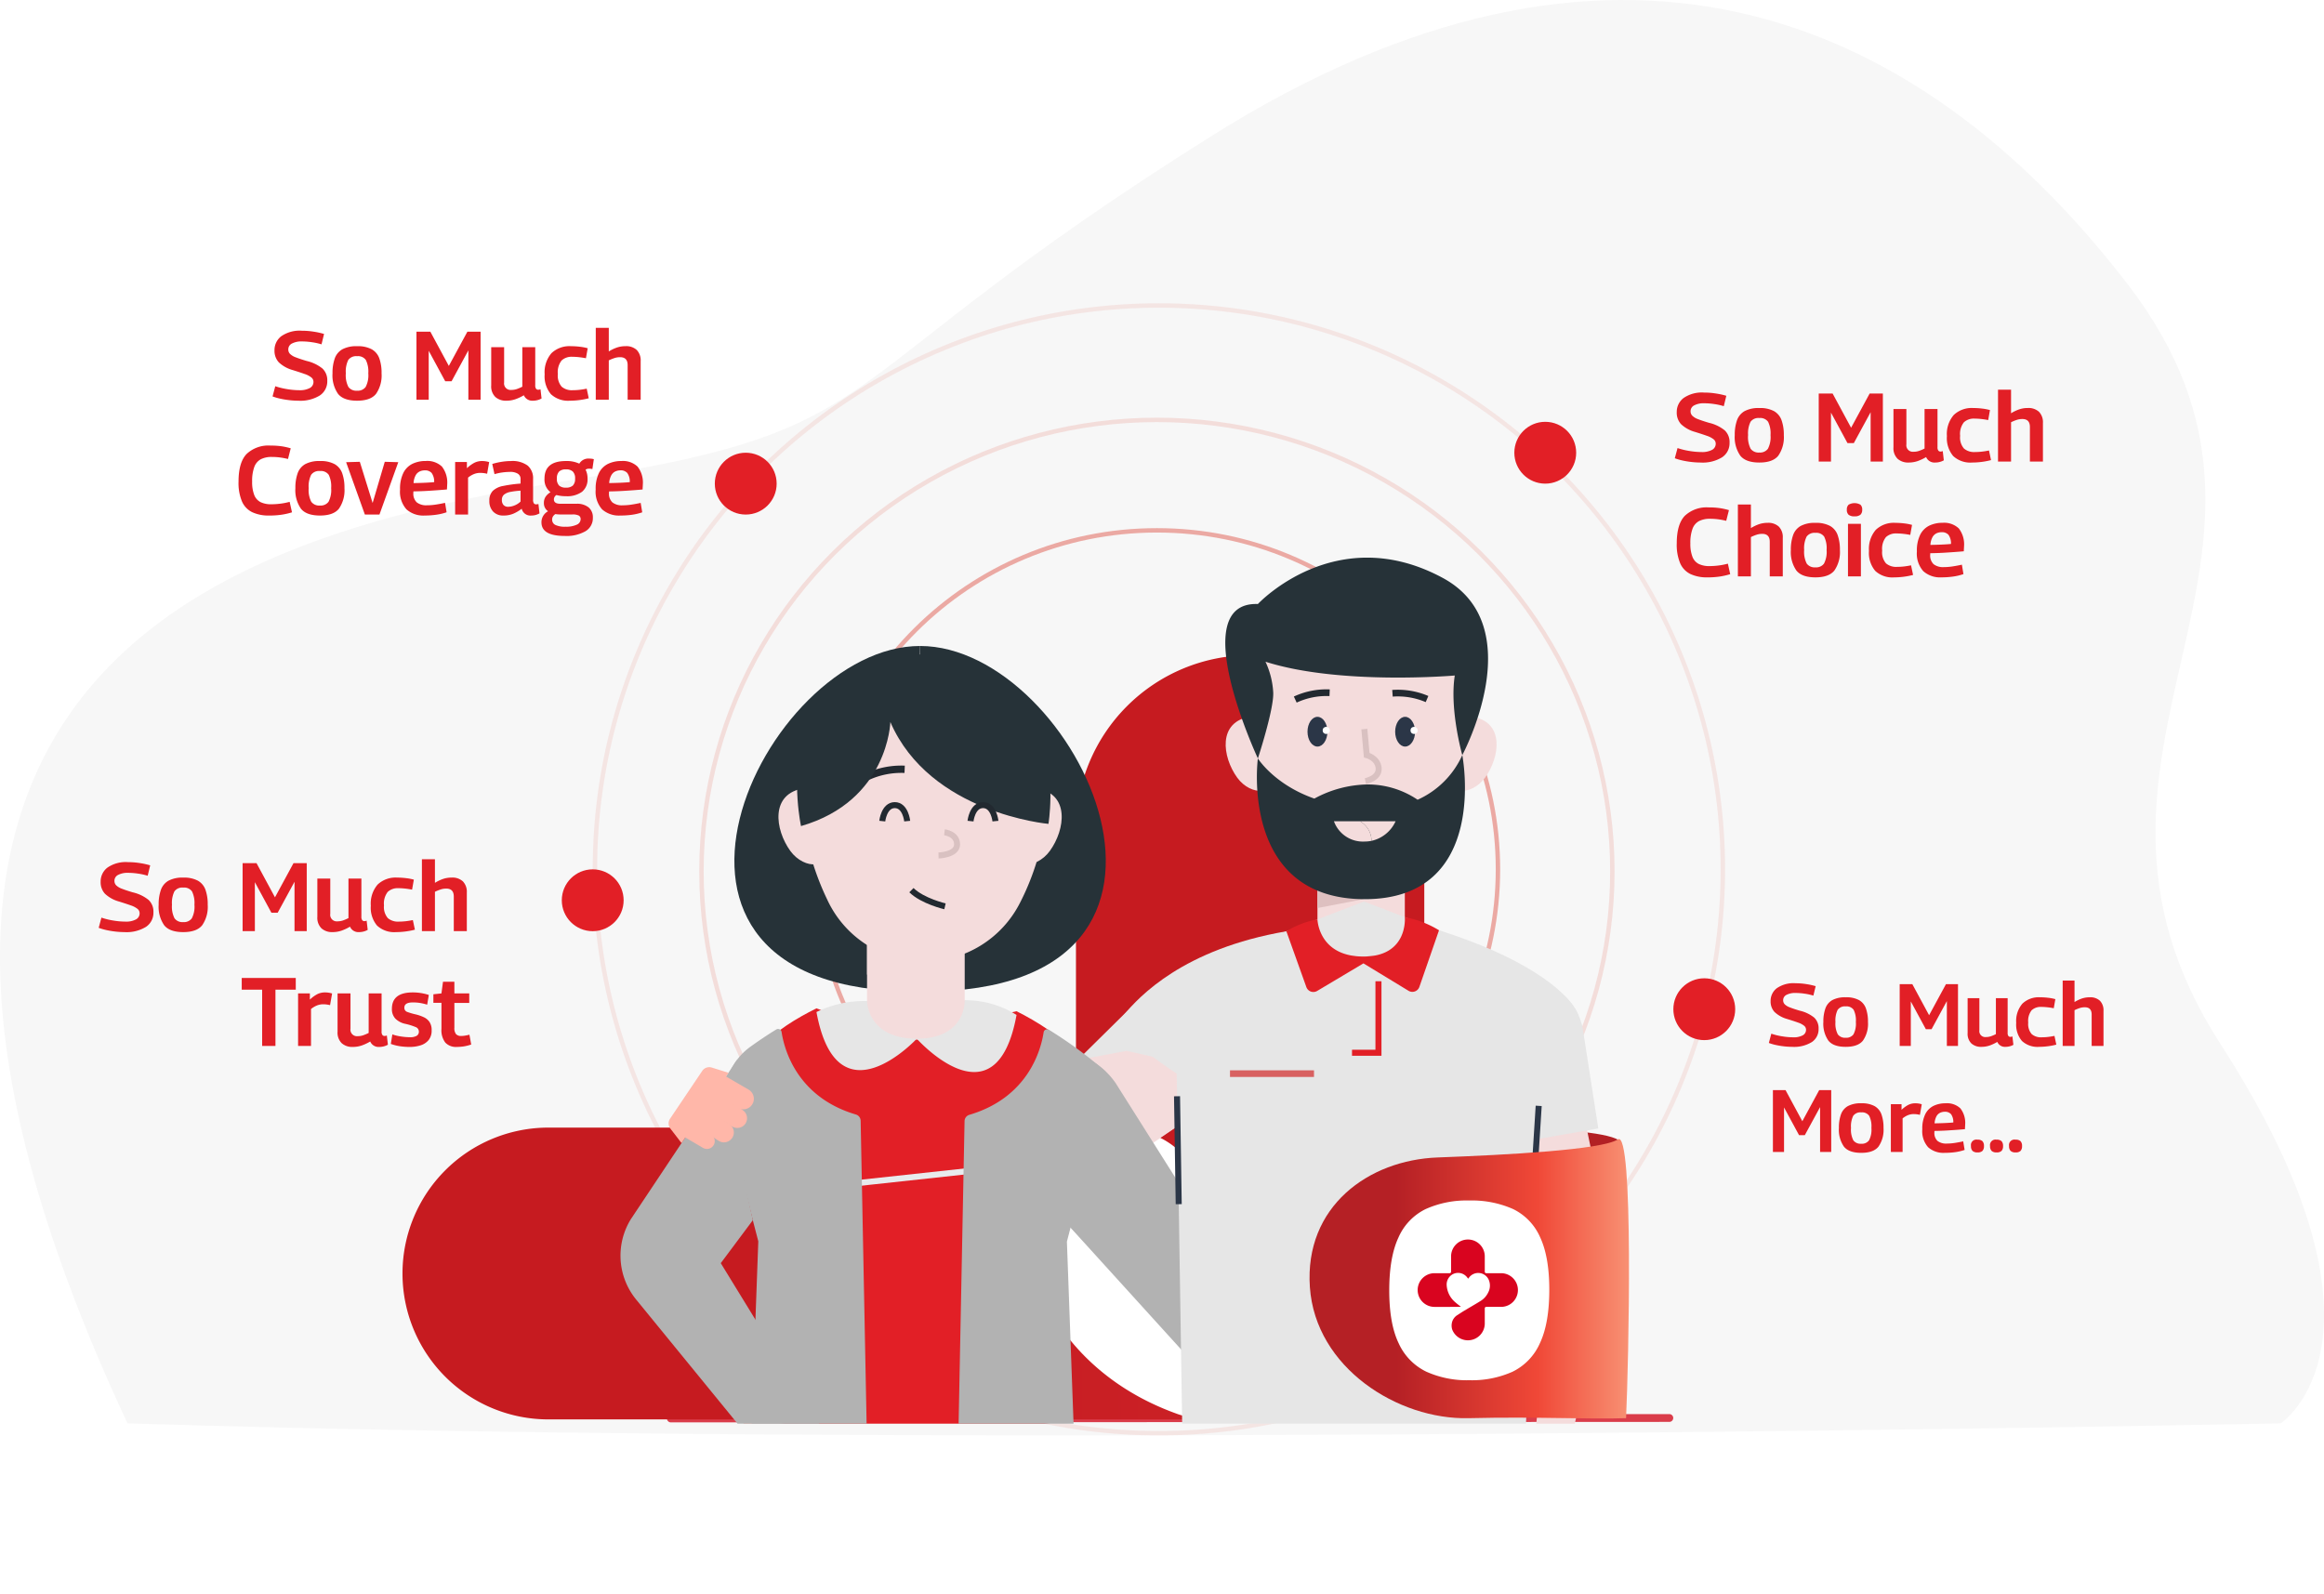 <svg xmlns="http://www.w3.org/2000/svg" xmlns:xlink="http://www.w3.org/1999/xlink" width="526.121" height="361.015" viewBox="0 0 526.121 361.015">
  <defs>
    <filter id="Ellipse_1358" x="98.182" y="32.669" width="328.346" height="328.346" filterUnits="userSpaceOnUse">
      <feOffset input="SourceAlpha"/>
      <feGaussianBlur stdDeviation="12" result="blur"/>
      <feFlood flood-color="#a7a7a7" flood-opacity="0.161"/>
      <feComposite operator="in" in2="blur"/>
      <feComposite in="SourceGraphic"/>
    </filter>
    <linearGradient id="linear-gradient" x1="0.421" y1="0.437" x2="1" y2="0.435" gradientUnits="objectBoundingBox">
      <stop offset="0" stop-color="#c61b20"/>
      <stop offset="1" stop-color="#d0272d"/>
    </linearGradient>
    <clipPath id="clip-path">
      <rect id="Rectangle_13318" data-name="Rectangle 13318" width="238" height="200" transform="translate(0)" fill="#fff"/>
    </clipPath>
    <linearGradient id="linear-gradient-2" x1="1.063" y1="0.537" x2="0.278" y2="0.537" gradientUnits="objectBoundingBox">
      <stop offset="0" stop-color="#faa584"/>
      <stop offset="0.453" stop-color="#f04837"/>
      <stop offset="1" stop-color="#b52025"/>
    </linearGradient>
  </defs>
  <g id="Group_22871" data-name="Group 22871" transform="translate(-7479.643 -253.985)">
    <path id="Path_27251" data-name="Path 27251" d="M-21005.871,7024.374c-90.02,56.5-70.3,66.241-142.781,77.616s-185.076,37.93-102.756,213.952c193.979,6.164,487.467,0,487.467,0s29.377-19.136-13.658-85.9,27.021-109.77-21.143-172.209S-20915.852,6967.876-21005.871,7024.374Z" transform="translate(28759.918 -6739.682)" fill="#f7f7f7"/>
    <g id="Group_18559" data-name="Group 18559" transform="translate(7613.825 322.654)">
      <g transform="matrix(1, 0, 0, 1, -134.18, -68.67)" filter="url(#Ellipse_1358)">
        <g id="Ellipse_1358-2" data-name="Ellipse 1358" transform="translate(134.18 68.67)" fill="none" stroke="#d82b1b" stroke-width="1" opacity="0.09">
          <circle cx="128.173" cy="128.173" r="128.173" stroke="none"/>
          <circle cx="128.173" cy="128.173" r="127.673" fill="none"/>
        </g>
      </g>
      <g id="Ellipse_1359" data-name="Ellipse 1359" transform="translate(24.116 25.903)" fill="none" stroke="#d82b1b" stroke-width="1" opacity="0.13">
        <ellipse cx="103.61" cy="102.717" rx="103.61" ry="102.717" stroke="none"/>
        <ellipse cx="103.61" cy="102.717" rx="103.11" ry="102.217" fill="none"/>
      </g>
      <g id="Ellipse_1360" data-name="Ellipse 1360" transform="translate(50.019 50.912)" fill="none" stroke="#d82b1b" stroke-width="1" opacity="0.38">
        <ellipse cx="77.708" cy="77.261" rx="77.708" ry="77.261" stroke="none"/>
        <ellipse cx="77.708" cy="77.261" rx="77.208" ry="76.761" fill="none"/>
      </g>
      <path id="Path_19561" data-name="Path 19561" d="M302.681,208.8" transform="translate(-123.213 24.904)" fill="none" stroke="#fff" stroke-miterlimit="10" stroke-width="0.5"/>
      <path id="Path_18417" data-name="Path 18417" d="M192.732,326.537" transform="translate(-38.568 -93.552)" fill="#eb4b4d"/>
    </g>
    <path id="Path_28750" data-name="Path 28750" d="M-72.82-14.894l-.572,2.354a13.444,13.444,0,0,0-2.112-.473,15.439,15.439,0,0,0-2.31-.187,4.6,4.6,0,0,0-2.277.473,1.484,1.484,0,0,0-.825,1.353,1.412,1.412,0,0,0,.385.99,3.564,3.564,0,0,0,1.3.781q.913.363,2.475.825a8.848,8.848,0,0,1,3.575,1.716,3.627,3.627,0,0,1,1.089,2.794,3.815,3.815,0,0,1-1.683,3.3A8.4,8.4,0,0,1-78.65.22,18.489,18.489,0,0,1-80.575.11a19.576,19.576,0,0,1-2.068-.33A12.826,12.826,0,0,1-84.48-.748l.616-2.31a16.288,16.288,0,0,0,2.695.66,16.891,16.891,0,0,0,2.695.242,4.789,4.789,0,0,0,2.442-.5,1.552,1.552,0,0,0,.814-1.4,1.27,1.27,0,0,0-.484-.99A4.941,4.941,0,0,0-77.22-5.83Q-78.254-6.2-79.9-6.71a7.558,7.558,0,0,1-3.168-1.76A3.83,3.83,0,0,1-84.04-11.2a3.937,3.937,0,0,1,1.518-3.168,7.272,7.272,0,0,1,4.686-1.254,16.966,16.966,0,0,1,2.794.231A16.858,16.858,0,0,1-72.82-14.894Zm1.914,8.91A9.763,9.763,0,0,1-70.4-9.339a3.866,3.866,0,0,1,1.716-2.079,6.672,6.672,0,0,1,3.344-.7,6.619,6.619,0,0,1,3.322.7A3.866,3.866,0,0,1-60.3-9.339,9.763,9.763,0,0,1-59.8-5.984a7.349,7.349,0,0,1-1.243,4.642Q-62.282.22-65.34.22q-3.08,0-4.323-1.562A7.349,7.349,0,0,1-70.906-5.984Zm3.014,0a5.819,5.819,0,0,0,.583,3.091,2.218,2.218,0,0,0,1.969.847A2.2,2.2,0,0,0-63.4-2.893a5.729,5.729,0,0,0,.594-3.091A5.943,5.943,0,0,0-63.36-9a2.169,2.169,0,0,0-1.98-.858,2.194,2.194,0,0,0-2,.858A5.943,5.943,0,0,0-67.892-5.984ZM-51.9,0V-15.4h3.146l4.18,7.744,4.2-7.744h2.992V0H-40.15V-11.176l-3.806,7h-1.43l-3.74-6.908V0ZM-31.57.22a3.545,3.545,0,0,1-2.475-.847,3.348,3.348,0,0,1-.935-2.607V-11.9h2.926v7.986A1.478,1.478,0,0,0-30.4-2.222a3.741,3.741,0,0,0,1.232-.2,10.351,10.351,0,0,0,1.232-.528V-11.9h2.926v8.624a1.252,1.252,0,0,0,.187.792.594.594,0,0,0,.473.22,1.363,1.363,0,0,0,.528-.11l.242,2.09a3.7,3.7,0,0,1-.891.363A4.067,4.067,0,0,1-25.564.22a2.047,2.047,0,0,1-2.024-1.232,10.7,10.7,0,0,1-1.914.9A6.24,6.24,0,0,1-31.57.22Zm8.69-5.984a6.6,6.6,0,0,1,1.54-4.774,5.887,5.887,0,0,1,4.422-1.584A16.95,16.95,0,0,1-14.927-12a11.5,11.5,0,0,1,1.793.341l-.4,2.266q-.77-.154-1.573-.242a13.875,13.875,0,0,0-1.507-.088,3.316,3.316,0,0,0-2.431.836,4.272,4.272,0,0,0-.847,3.058,3.811,3.811,0,0,0,.869,2.882,3.512,3.512,0,0,0,2.453.792,14.436,14.436,0,0,0,1.573-.088q.8-.088,1.639-.264l.462,2.178a16.253,16.253,0,0,1-2.068.4A16.993,16.993,0,0,1-17.182.22a5.682,5.682,0,0,1-4.279-1.474A6.289,6.289,0,0,1-22.88-5.764ZM-11.308,0V-16.28H-8.36v5.346A9.068,9.068,0,0,1-6.5-11.825a6.051,6.051,0,0,1,1.925-.3,3.482,3.482,0,0,1,2.552.869,3.386,3.386,0,0,1,.88,2.519V0H-4.092V-7.832q0-1.8-1.716-1.8a4.041,4.041,0,0,0-1.265.2A10.407,10.407,0,0,0-8.36-8.91V0ZM-92.18,18.542q0-4.356,1.826-6.259a7.194,7.194,0,0,1,5.434-1.9,17,17,0,0,1,2.464.154,15.747,15.747,0,0,1,2.09.462l-.616,2.42a16.688,16.688,0,0,0-1.859-.352,14.27,14.27,0,0,0-1.793-.11,5.284,5.284,0,0,0-2.519.528,3.25,3.25,0,0,0-1.463,1.749A9.132,9.132,0,0,0-89.1,18.52a8.067,8.067,0,0,0,.473,3.047,3.035,3.035,0,0,0,1.43,1.617,5.373,5.373,0,0,0,2.431.484,16.4,16.4,0,0,0,2.112-.143,14.636,14.636,0,0,0,2.046-.407l.528,2.376a15.54,15.54,0,0,1-2.277.528,18.6,18.6,0,0,1-2.893.2,8.745,8.745,0,0,1-3.817-.748A4.865,4.865,0,0,1-91.4,23.041,10.821,10.821,0,0,1-92.18,18.542Zm12.87,1.474a9.763,9.763,0,0,1,.506-3.355,3.866,3.866,0,0,1,1.716-2.079,6.672,6.672,0,0,1,3.344-.7,6.619,6.619,0,0,1,3.322.7,3.866,3.866,0,0,1,1.716,2.079,9.763,9.763,0,0,1,.506,3.355,7.349,7.349,0,0,1-1.243,4.642q-1.243,1.562-4.3,1.562-3.08,0-4.323-1.562A7.349,7.349,0,0,1-79.31,20.016Zm3.014,0a5.82,5.82,0,0,0,.583,3.091,2.218,2.218,0,0,0,1.969.847,2.2,2.2,0,0,0,1.936-.847,5.729,5.729,0,0,0,.594-3.091A5.943,5.943,0,0,0-71.764,17a2.169,2.169,0,0,0-1.98-.858,2.194,2.194,0,0,0-2,.858A5.943,5.943,0,0,0-76.3,20.016ZM-63.58,26l-4.246-11.858,3.1-.088,2.9,9.328,2.75-9.328,3.058.088L-60.28,26Zm13.53.22a5.7,5.7,0,0,1-4.114-1.4,5.985,5.985,0,0,1-1.452-4.477,8.071,8.071,0,0,1,.759-3.8,4.57,4.57,0,0,1,2.068-2.046,6.818,6.818,0,0,1,2.981-.627,4.819,4.819,0,0,1,3.674,1.265,5.874,5.874,0,0,1,1.188,4.1q0,.176-.022.484t-.022.594q-.7.066-1.87.154t-2.629.176q-1.463.088-3.091.11a.682.682,0,0,0-.022.165v.165a2.7,2.7,0,0,0,.77,2.156,3.473,3.473,0,0,0,2.31.66,13.331,13.331,0,0,0,2.035-.165q1.067-.165,2.057-.385l.352,2.134a12.4,12.4,0,0,1-2.3.55A18.8,18.8,0,0,1-50.05,26.22Zm-2.508-7.348q1.518-.022,2.838-.088t1.826-.132a3.348,3.348,0,0,0-.561-2.057,1.956,1.956,0,0,0-1.573-.6,2.736,2.736,0,0,0-1.133.242,2.078,2.078,0,0,0-.913.858A4.258,4.258,0,0,0-52.558,18.872ZM-40.48,14.1v1.408a7.443,7.443,0,0,1,1.705-1.243,3.852,3.852,0,0,1,1.727-.385,5.325,5.325,0,0,1,1.606.242l-.462,2.64a6.607,6.607,0,0,0-1.562-.2A3.9,3.9,0,0,0-38.8,16.8a5.138,5.138,0,0,0-1.419.836V26h-2.926V14.1Zm5.082,8.778a3.047,3.047,0,0,1,.77-2.233,4.584,4.584,0,0,1,2.343-1.122,31.465,31.465,0,0,1,3.949-.539V17.97a1.366,1.366,0,0,0-.616-1.221,3.236,3.236,0,0,0-1.782-.407,13.555,13.555,0,0,0-1.6.11,12.071,12.071,0,0,0-1.9.4l-.506-2.31a14.855,14.855,0,0,1,2.112-.484,13.538,13.538,0,0,1,2.09-.176,5.833,5.833,0,0,1,3.817,1.034A3.756,3.756,0,0,1-25.5,17.948V22.59a1.443,1.443,0,0,0,.187.88.617.617,0,0,0,.495.22,1.686,1.686,0,0,0,.253-.022,1.672,1.672,0,0,0,.275-.066l.242,2.134a4.122,4.122,0,0,1-.847.352,3.557,3.557,0,0,1-1,.132,2.022,2.022,0,0,1-2.178-1.54,8.761,8.761,0,0,1-1.815,1.089,5.659,5.659,0,0,1-2.343.451,3.057,3.057,0,0,1-2.31-.891A3.389,3.389,0,0,1-35.4,22.876Zm2.838-.2a1.6,1.6,0,0,0,.385,1.177,1.383,1.383,0,0,0,1.023.385,3.929,3.929,0,0,0,1.485-.319,3.99,3.99,0,0,0,1.331-.869V20.588a18.081,18.081,0,0,0-2.266.275,3.251,3.251,0,0,0-1.452.605A1.48,1.48,0,0,0-32.56,22.678Zm14.5-.836a8.035,8.035,0,0,1-2.156-.264,1.172,1.172,0,0,0-.572.99q0,.99,1.474.99h3.608a4.148,4.148,0,0,1,2.783.825,2.9,2.9,0,0,1,.957,2.321,3.445,3.445,0,0,1-1.65,3.058,8.651,8.651,0,0,1-4.73,1.078q-5.258,0-5.258-3.08a2.8,2.8,0,0,1,1.5-2.508,2.167,2.167,0,0,1-.946-1.892,2.466,2.466,0,0,1,.4-1.419,3.394,3.394,0,0,1,1.1-1,3.586,3.586,0,0,1-1.364-3.08q0-3.982,4.862-3.982a6.639,6.639,0,0,1,3.014.594A2.378,2.378,0,0,1-12.8,13.328a4,4,0,0,1,1.056.132l-.33,2.244a2.851,2.851,0,0,0-.77-.088,1.291,1.291,0,0,0-.77.22,4.3,4.3,0,0,1,.44,2.024,3.6,3.6,0,0,1-1.243,2.981A5.7,5.7,0,0,1-18.062,21.842Zm0-1.936a2.266,2.266,0,0,0,1.551-.462,2.045,2.045,0,0,0,.517-1.584,2.122,2.122,0,0,0-.517-1.606,2.2,2.2,0,0,0-1.551-.484,2.155,2.155,0,0,0-1.54.484,2.151,2.151,0,0,0-.506,1.606,2.072,2.072,0,0,0,.506,1.584A2.222,2.222,0,0,0-18.062,19.906Zm-3.124,7.238a1.3,1.3,0,0,0,.715,1.2,4.994,4.994,0,0,0,2.343.407,5.627,5.627,0,0,0,2.5-.451,1.376,1.376,0,0,0,.891-1.243.9.9,0,0,0-.407-.825,3.114,3.114,0,0,0-1.507-.253h-2.6a7.684,7.684,0,0,1-1.21-.088,1.882,1.882,0,0,0-.539.539A1.315,1.315,0,0,0-21.186,27.144Zm15.422-.924a5.7,5.7,0,0,1-4.114-1.4,5.985,5.985,0,0,1-1.452-4.477,8.071,8.071,0,0,1,.759-3.8A4.57,4.57,0,0,1-8.5,14.505a6.818,6.818,0,0,1,2.981-.627,4.819,4.819,0,0,1,3.674,1.265,5.874,5.874,0,0,1,1.188,4.1q0,.176-.022.484t-.022.594q-.7.066-1.87.154t-2.629.176q-1.463.088-3.091.11a.682.682,0,0,0-.022.165v.165a2.7,2.7,0,0,0,.77,2.156,3.473,3.473,0,0,0,2.31.66A13.331,13.331,0,0,0-3.2,23.745q1.067-.165,2.057-.385l.352,2.134a12.4,12.4,0,0,1-2.3.55A18.8,18.8,0,0,1-5.764,26.22Zm-2.508-7.348q1.518-.022,2.838-.088t1.826-.132a3.348,3.348,0,0,0-.561-2.057,1.956,1.956,0,0,0-1.573-.6,2.736,2.736,0,0,0-1.133.242,2.078,2.078,0,0,0-.913.858A4.258,4.258,0,0,0-8.272,18.872Z" transform="translate(7625.825 344.493)" fill="#e21f26"/>
    <circle id="Ellipse_1560" data-name="Ellipse 1560" cx="7" cy="7" r="7" transform="translate(7641.467 356.493)" fill="#e21f26"/>
    <circle id="Ellipse_1563" data-name="Ellipse 1563" cx="7" cy="7" r="7" transform="translate(7606.825 450.827)" fill="#e21f26"/>
    <circle id="Ellipse_1561" data-name="Ellipse 1561" cx="7" cy="7" r="7" transform="translate(7822.467 349.493)" fill="#e21f26"/>
    <circle id="Ellipse_1562" data-name="Ellipse 1562" cx="7" cy="7" r="7" transform="translate(7858.467 475.493)" fill="#e21f26"/>
    <path id="Path_29178" data-name="Path 29178" d="M11.99-14.894l-.572,2.354a13.444,13.444,0,0,0-2.112-.473A15.439,15.439,0,0,0,7-13.2a4.6,4.6,0,0,0-2.277.473,1.484,1.484,0,0,0-.825,1.353,1.412,1.412,0,0,0,.385.99,3.564,3.564,0,0,0,1.3.781q.913.363,2.475.825a8.848,8.848,0,0,1,3.575,1.716,3.627,3.627,0,0,1,1.089,2.794,3.815,3.815,0,0,1-1.683,3.3A8.4,8.4,0,0,1,6.16.22,18.489,18.489,0,0,1,4.235.11,19.576,19.576,0,0,1,2.167-.22,12.826,12.826,0,0,1,.33-.748l.616-2.31a16.288,16.288,0,0,0,2.695.66,16.891,16.891,0,0,0,2.695.242,4.788,4.788,0,0,0,2.442-.5,1.552,1.552,0,0,0,.814-1.4,1.27,1.27,0,0,0-.484-.99A4.941,4.941,0,0,0,7.59-5.83Q6.556-6.2,4.906-6.71A7.558,7.558,0,0,1,1.738-8.47,3.83,3.83,0,0,1,.77-11.2a3.937,3.937,0,0,1,1.518-3.168A7.272,7.272,0,0,1,6.974-15.62a16.966,16.966,0,0,1,2.794.231A16.858,16.858,0,0,1,11.99-14.894ZM13.9-5.984a9.763,9.763,0,0,1,.506-3.355,3.866,3.866,0,0,1,1.716-2.079,6.672,6.672,0,0,1,3.344-.7,6.619,6.619,0,0,1,3.322.7,3.866,3.866,0,0,1,1.716,2.079,9.763,9.763,0,0,1,.506,3.355,7.349,7.349,0,0,1-1.243,4.642Q22.528.22,19.47.22q-3.08,0-4.323-1.562A7.349,7.349,0,0,1,13.9-5.984Zm3.014,0A5.819,5.819,0,0,0,17.5-2.893a2.218,2.218,0,0,0,1.969.847,2.2,2.2,0,0,0,1.936-.847A5.729,5.729,0,0,0,22-5.984,5.943,5.943,0,0,0,21.45-9a2.169,2.169,0,0,0-1.98-.858,2.194,2.194,0,0,0-2,.858A5.943,5.943,0,0,0,16.918-5.984ZM32.912,0V-15.4h3.146l4.18,7.744,4.2-7.744h2.992V0H44.66V-11.176l-3.806,7h-1.43l-3.74-6.908V0ZM53.24.22a3.545,3.545,0,0,1-2.475-.847,3.348,3.348,0,0,1-.935-2.607V-11.9h2.926v7.986a1.478,1.478,0,0,0,1.65,1.694,3.741,3.741,0,0,0,1.232-.2,10.351,10.351,0,0,0,1.232-.528V-11.9H59.8v8.624a1.252,1.252,0,0,0,.187.792.594.594,0,0,0,.473.22,1.363,1.363,0,0,0,.528-.11l.242,2.09a3.7,3.7,0,0,1-.891.363A4.067,4.067,0,0,1,59.246.22a2.047,2.047,0,0,1-2.024-1.232,10.7,10.7,0,0,1-1.914.9A6.24,6.24,0,0,1,53.24.22Zm8.69-5.984a6.6,6.6,0,0,1,1.54-4.774,5.887,5.887,0,0,1,4.422-1.584A16.95,16.95,0,0,1,69.883-12a11.5,11.5,0,0,1,1.793.341l-.4,2.266q-.77-.154-1.573-.242A13.875,13.875,0,0,0,68.2-9.724a3.316,3.316,0,0,0-2.431.836,4.272,4.272,0,0,0-.847,3.058,3.811,3.811,0,0,0,.869,2.882,3.512,3.512,0,0,0,2.453.792,14.436,14.436,0,0,0,1.573-.088q.8-.088,1.639-.264L71.918-.33a16.253,16.253,0,0,1-2.068.4A16.993,16.993,0,0,1,67.628.22a5.682,5.682,0,0,1-4.279-1.474A6.289,6.289,0,0,1,61.93-5.764ZM73.5,0V-16.28H76.45v5.346a9.068,9.068,0,0,1,1.859-.891,6.051,6.051,0,0,1,1.925-.3,3.482,3.482,0,0,1,2.552.869,3.386,3.386,0,0,1,.88,2.519V0H80.718V-7.832q0-1.8-1.716-1.8a4.041,4.041,0,0,0-1.265.2,10.408,10.408,0,0,0-1.287.528V0ZM.77,18.542q0-4.356,1.826-6.259a7.194,7.194,0,0,1,5.434-1.9,17,17,0,0,1,2.464.154,15.747,15.747,0,0,1,2.09.462l-.616,2.42a16.689,16.689,0,0,0-1.859-.352,14.27,14.27,0,0,0-1.793-.11,5.283,5.283,0,0,0-2.519.528,3.25,3.25,0,0,0-1.463,1.749A9.132,9.132,0,0,0,3.85,18.52a8.067,8.067,0,0,0,.473,3.047,3.035,3.035,0,0,0,1.43,1.617,5.373,5.373,0,0,0,2.431.484,16.4,16.4,0,0,0,2.112-.143,14.636,14.636,0,0,0,2.046-.407l.528,2.376a15.54,15.54,0,0,1-2.277.528,18.6,18.6,0,0,1-2.893.2,8.745,8.745,0,0,1-3.817-.748,4.865,4.865,0,0,1-2.332-2.431A10.821,10.821,0,0,1,.77,18.542ZM14.608,26V9.72h2.948v5.346a9.068,9.068,0,0,1,1.859-.891,6.051,6.051,0,0,1,1.925-.3,3.482,3.482,0,0,1,2.552.869,3.386,3.386,0,0,1,.88,2.519V26H21.824V18.168q0-1.8-1.716-1.8a4.041,4.041,0,0,0-1.265.2,10.408,10.408,0,0,0-1.287.528V26ZM26.6,20.016a9.763,9.763,0,0,1,.506-3.355,3.866,3.866,0,0,1,1.716-2.079,6.672,6.672,0,0,1,3.344-.7,6.619,6.619,0,0,1,3.322.7A3.866,3.866,0,0,1,37.2,16.661a9.763,9.763,0,0,1,.506,3.355,7.349,7.349,0,0,1-1.243,4.642q-1.243,1.562-4.3,1.562-3.08,0-4.323-1.562A7.349,7.349,0,0,1,26.6,20.016Zm3.014,0a5.819,5.819,0,0,0,.583,3.091,2.218,2.218,0,0,0,1.969.847,2.2,2.2,0,0,0,1.936-.847,5.729,5.729,0,0,0,.594-3.091A5.943,5.943,0,0,0,34.144,17a2.169,2.169,0,0,0-1.98-.858,2.194,2.194,0,0,0-2,.858A5.943,5.943,0,0,0,29.612,20.016Zm11.4-7.612a2.023,2.023,0,0,1-1.331-.352,1.438,1.438,0,0,1-.407-1.144,1.438,1.438,0,0,1,.407-1.144,2.692,2.692,0,0,1,2.662,0,1.438,1.438,0,0,1,.407,1.144,1.444,1.444,0,0,1-.407,1.133A1.979,1.979,0,0,1,41.008,12.4ZM39.534,26V14.1H42.46V26Zm4.752-5.764a6.6,6.6,0,0,1,1.54-4.774,5.887,5.887,0,0,1,4.422-1.584A16.95,16.95,0,0,1,52.239,14a11.5,11.5,0,0,1,1.793.341l-.4,2.266q-.77-.154-1.573-.242a13.876,13.876,0,0,0-1.507-.088,3.316,3.316,0,0,0-2.431.836,4.272,4.272,0,0,0-.847,3.058,3.811,3.811,0,0,0,.869,2.882,3.512,3.512,0,0,0,2.453.792,14.436,14.436,0,0,0,1.573-.088q.8-.088,1.639-.264l.462,2.178a16.253,16.253,0,0,1-2.068.4,16.993,16.993,0,0,1-2.222.154,5.682,5.682,0,0,1-4.279-1.474A6.289,6.289,0,0,1,44.286,20.236ZM60.7,26.22a5.7,5.7,0,0,1-4.114-1.4,5.985,5.985,0,0,1-1.452-4.477,8.071,8.071,0,0,1,.759-3.8,4.57,4.57,0,0,1,2.068-2.046,6.818,6.818,0,0,1,2.981-.627,4.819,4.819,0,0,1,3.674,1.265,5.874,5.874,0,0,1,1.188,4.1q0,.176-.022.484t-.022.594q-.7.066-1.87.154t-2.629.176q-1.463.088-3.091.11a.682.682,0,0,0-.022.165v.165a2.7,2.7,0,0,0,.77,2.156,3.473,3.473,0,0,0,2.31.66,13.331,13.331,0,0,0,2.035-.165q1.067-.165,2.057-.385l.352,2.134a12.4,12.4,0,0,1-2.3.55A18.8,18.8,0,0,1,60.7,26.22ZM58.19,18.872q1.518-.022,2.838-.088t1.826-.132a3.348,3.348,0,0,0-.561-2.057,1.956,1.956,0,0,0-1.573-.6,2.736,2.736,0,0,0-1.133.242,2.078,2.078,0,0,0-.913.858A4.258,4.258,0,0,0,58.19,18.872Z" transform="translate(7858.467 358.493)" fill="#e21f26"/>
    <path id="Path_28751" data-name="Path 28751" d="M-72.82-14.894l-.572,2.354a13.444,13.444,0,0,0-2.112-.473,15.439,15.439,0,0,0-2.31-.187,4.6,4.6,0,0,0-2.277.473,1.484,1.484,0,0,0-.825,1.353,1.412,1.412,0,0,0,.385.99,3.564,3.564,0,0,0,1.3.781q.913.363,2.475.825a8.848,8.848,0,0,1,3.575,1.716,3.627,3.627,0,0,1,1.089,2.794,3.815,3.815,0,0,1-1.683,3.3A8.4,8.4,0,0,1-78.65.22,18.489,18.489,0,0,1-80.575.11a19.576,19.576,0,0,1-2.068-.33A12.826,12.826,0,0,1-84.48-.748l.616-2.31a16.288,16.288,0,0,0,2.695.66,16.891,16.891,0,0,0,2.695.242,4.789,4.789,0,0,0,2.442-.5,1.552,1.552,0,0,0,.814-1.4,1.27,1.27,0,0,0-.484-.99A4.941,4.941,0,0,0-77.22-5.83Q-78.254-6.2-79.9-6.71a7.558,7.558,0,0,1-3.168-1.76A3.83,3.83,0,0,1-84.04-11.2a3.937,3.937,0,0,1,1.518-3.168,7.272,7.272,0,0,1,4.686-1.254,16.966,16.966,0,0,1,2.794.231A16.858,16.858,0,0,1-72.82-14.894Zm1.914,8.91A9.763,9.763,0,0,1-70.4-9.339a3.866,3.866,0,0,1,1.716-2.079,6.672,6.672,0,0,1,3.344-.7,6.619,6.619,0,0,1,3.322.7A3.866,3.866,0,0,1-60.3-9.339,9.763,9.763,0,0,1-59.8-5.984a7.349,7.349,0,0,1-1.243,4.642Q-62.282.22-65.34.22q-3.08,0-4.323-1.562A7.349,7.349,0,0,1-70.906-5.984Zm3.014,0a5.819,5.819,0,0,0,.583,3.091,2.218,2.218,0,0,0,1.969.847A2.2,2.2,0,0,0-63.4-2.893a5.729,5.729,0,0,0,.594-3.091A5.943,5.943,0,0,0-63.36-9a2.169,2.169,0,0,0-1.98-.858,2.194,2.194,0,0,0-2,.858A5.943,5.943,0,0,0-67.892-5.984ZM-51.9,0V-15.4h3.146l4.18,7.744,4.2-7.744h2.992V0H-40.15V-11.176l-3.806,7h-1.43l-3.74-6.908V0ZM-31.57.22a3.545,3.545,0,0,1-2.475-.847,3.348,3.348,0,0,1-.935-2.607V-11.9h2.926v7.986A1.478,1.478,0,0,0-30.4-2.222a3.741,3.741,0,0,0,1.232-.2,10.351,10.351,0,0,0,1.232-.528V-11.9h2.926v8.624a1.252,1.252,0,0,0,.187.792.594.594,0,0,0,.473.22,1.363,1.363,0,0,0,.528-.11l.242,2.09a3.7,3.7,0,0,1-.891.363A4.067,4.067,0,0,1-25.564.22a2.047,2.047,0,0,1-2.024-1.232,10.7,10.7,0,0,1-1.914.9A6.24,6.24,0,0,1-31.57.22Zm8.69-5.984a6.6,6.6,0,0,1,1.54-4.774,5.887,5.887,0,0,1,4.422-1.584A16.95,16.95,0,0,1-14.927-12a11.5,11.5,0,0,1,1.793.341l-.4,2.266q-.77-.154-1.573-.242a13.875,13.875,0,0,0-1.507-.088,3.316,3.316,0,0,0-2.431.836,4.272,4.272,0,0,0-.847,3.058,3.811,3.811,0,0,0,.869,2.882,3.512,3.512,0,0,0,2.453.792,14.436,14.436,0,0,0,1.573-.088q.8-.088,1.639-.264l.462,2.178a16.253,16.253,0,0,1-2.068.4A16.993,16.993,0,0,1-17.182.22a5.682,5.682,0,0,1-4.279-1.474A6.289,6.289,0,0,1-22.88-5.764ZM-11.308,0V-16.28H-8.36v5.346A9.068,9.068,0,0,1-6.5-11.825a6.051,6.051,0,0,1,1.925-.3,3.482,3.482,0,0,1,2.552.869,3.386,3.386,0,0,1,.88,2.519V0H-4.092V-7.832q0-1.8-1.716-1.8a4.041,4.041,0,0,0-1.265.2A10.407,10.407,0,0,0-8.36-8.91V0ZM-39.864,13.262h-4.6V26h-3.014V13.262H-52.1V10.6h12.232Zm3.19.836v1.408a7.443,7.443,0,0,1,1.7-1.243,3.852,3.852,0,0,1,1.727-.385,5.325,5.325,0,0,1,1.606.242l-.462,2.64a6.607,6.607,0,0,0-1.562-.2,3.9,3.9,0,0,0-1.331.242,5.138,5.138,0,0,0-1.419.836V26h-2.926V14.1Zm9.68,12.122a3.545,3.545,0,0,1-2.475-.847,3.348,3.348,0,0,1-.935-2.607V14.1h2.926v7.986a1.478,1.478,0,0,0,1.65,1.694,3.741,3.741,0,0,0,1.232-.2,10.351,10.351,0,0,0,1.232-.528V14.1h2.926v8.624a1.252,1.252,0,0,0,.187.792.594.594,0,0,0,.473.22,1.364,1.364,0,0,0,.528-.11l.242,2.09a3.7,3.7,0,0,1-.891.363,4.067,4.067,0,0,1-1.089.143,2.047,2.047,0,0,1-2.024-1.232,10.7,10.7,0,0,1-1.914.9A6.24,6.24,0,0,1-26.994,26.22Zm8.646-.682L-18,23.382a9.914,9.914,0,0,0,1.9.462,13.507,13.507,0,0,0,2.057.176,2.933,2.933,0,0,0,1.551-.319,1.063,1.063,0,0,0,.495-.957,1.111,1.111,0,0,0-.781-1.045A14.259,14.259,0,0,0-15,21.006a4.492,4.492,0,0,1-2.31-1.188,3.1,3.1,0,0,1-.792-2.222q0-3.718,4.708-3.718a11.4,11.4,0,0,1,2,.165,11.8,11.8,0,0,1,1.65.407l-.374,2.2a12.734,12.734,0,0,0-1.474-.363,9.992,9.992,0,0,0-1.8-.143q-1.892,0-1.892,1.188a.965.965,0,0,0,.671.968,14.508,14.508,0,0,0,1.881.55,9.49,9.49,0,0,1,1.892.66A3.152,3.152,0,0,1-9.57,20.6a3.307,3.307,0,0,1,.462,1.859,3.363,3.363,0,0,1-.671,2.189,3.791,3.791,0,0,1-1.8,1.2,7.929,7.929,0,0,1-2.5.374,14.6,14.6,0,0,1-2.233-.165A10.744,10.744,0,0,1-18.348,25.538Zm14.938.682a3.286,3.286,0,0,1-2.607-.99,4.623,4.623,0,0,1-.869-3.1v-5.9H-8.712V14.3l1.826-.2.352-2.64H-3.96V14.1H-.594v2.156H-3.96v5.632a2.144,2.144,0,0,0,.374,1.43,1.488,1.488,0,0,0,1.166.418,5.287,5.287,0,0,0,.891-.077q.451-.077.979-.209l.4,2.222a9.217,9.217,0,0,1-1.7.429A10.717,10.717,0,0,1-3.41,26.22Z" transform="translate(7586.467 464.815)" fill="#e21f26"/>
    <path id="Path_28749" data-name="Path 28749" d="M10.9-13.54l-.52,2.14a12.222,12.222,0,0,0-1.92-.43A14.035,14.035,0,0,0,6.36-12a4.179,4.179,0,0,0-2.07.43,1.349,1.349,0,0,0-.75,1.23,1.284,1.284,0,0,0,.35.9,3.24,3.24,0,0,0,1.18.71q.83.33,2.25.75a8.043,8.043,0,0,1,3.25,1.56,3.3,3.3,0,0,1,.99,2.54,3.468,3.468,0,0,1-1.53,3A7.639,7.639,0,0,1,5.6.2,16.809,16.809,0,0,1,3.85.1,17.8,17.8,0,0,1,1.97-.2,11.66,11.66,0,0,1,.3-.68l.56-2.1a14.808,14.808,0,0,0,2.45.6,15.355,15.355,0,0,0,2.45.22,4.353,4.353,0,0,0,2.22-.45,1.411,1.411,0,0,0,.74-1.27,1.155,1.155,0,0,0-.44-.9A4.491,4.491,0,0,0,6.9-5.3q-.94-.34-2.44-.8A6.871,6.871,0,0,1,1.58-7.7,3.482,3.482,0,0,1,.7-10.18a3.579,3.579,0,0,1,1.38-2.88A6.611,6.611,0,0,1,6.34-14.2a15.424,15.424,0,0,1,2.54.21A15.325,15.325,0,0,1,10.9-13.54Zm1.74,8.1a8.876,8.876,0,0,1,.46-3.05,3.515,3.515,0,0,1,1.56-1.89,6.065,6.065,0,0,1,3.04-.64,6.017,6.017,0,0,1,3.02.64,3.515,3.515,0,0,1,1.56,1.89,8.876,8.876,0,0,1,.46,3.05,6.681,6.681,0,0,1-1.13,4.22Q20.48.2,17.7.2q-2.8,0-3.93-1.42A6.681,6.681,0,0,1,12.64-5.44Zm2.74,0a5.29,5.29,0,0,0,.53,2.81,2.016,2.016,0,0,0,1.79.77,2,2,0,0,0,1.76-.77A5.208,5.208,0,0,0,20-5.44a5.4,5.4,0,0,0-.5-2.74,1.972,1.972,0,0,0-1.8-.78,1.994,1.994,0,0,0-1.82.78A5.4,5.4,0,0,0,15.38-5.44ZM29.92,0V-14h2.86l3.8,7.04L40.4-14h2.72V0H40.6V-10.16L37.14-3.8h-1.3l-3.4-6.28V0ZM48.4.2a3.223,3.223,0,0,1-2.25-.77,3.043,3.043,0,0,1-.85-2.37v-7.88h2.66v7.26a1.344,1.344,0,0,0,1.5,1.54,3.4,3.4,0,0,0,1.12-.18,9.41,9.41,0,0,0,1.12-.48v-8.14h2.66v7.84a1.138,1.138,0,0,0,.17.72.54.54,0,0,0,.43.2,1.24,1.24,0,0,0,.48-.1l.22,1.9a3.363,3.363,0,0,1-.81.33,3.7,3.7,0,0,1-.99.13A1.861,1.861,0,0,1,52.02-.92a9.728,9.728,0,0,1-1.74.82A5.673,5.673,0,0,1,48.4.2Zm7.9-5.44a6,6,0,0,1,1.4-4.34,5.352,5.352,0,0,1,4.02-1.44,15.409,15.409,0,0,1,1.81.11,10.451,10.451,0,0,1,1.63.31L64.8-8.54q-.7-.14-1.43-.22A12.614,12.614,0,0,0,62-8.84a3.014,3.014,0,0,0-2.21.76,3.883,3.883,0,0,0-.77,2.78,3.465,3.465,0,0,0,.79,2.62,3.193,3.193,0,0,0,2.23.72,13.124,13.124,0,0,0,1.43-.08q.73-.08,1.49-.24L65.38-.3A14.775,14.775,0,0,1,63.5.06,15.448,15.448,0,0,1,61.48.2a5.166,5.166,0,0,1-3.89-1.34A5.717,5.717,0,0,1,56.3-5.24ZM66.82,0V-14.8H69.5v4.86a8.244,8.244,0,0,1,1.69-.81,5.5,5.5,0,0,1,1.75-.27,3.166,3.166,0,0,1,2.32.79,3.078,3.078,0,0,1,.8,2.29V0H73.38V-7.12q0-1.64-1.56-1.64a3.674,3.674,0,0,0-1.15.18,9.461,9.461,0,0,0-1.17.48V0ZM1.22,24V10H4.08l3.8,7.04L11.7,10h2.72V24H11.9V13.84L8.44,20.2H7.14l-3.4-6.28V24Zm14.94-5.44a8.876,8.876,0,0,1,.46-3.05,3.515,3.515,0,0,1,1.56-1.89,6.065,6.065,0,0,1,3.04-.64,6.017,6.017,0,0,1,3.02.64,3.515,3.515,0,0,1,1.56,1.89,8.876,8.876,0,0,1,.46,3.05,6.681,6.681,0,0,1-1.13,4.22Q24,24.2,21.22,24.2q-2.8,0-3.93-1.42A6.681,6.681,0,0,1,16.16,18.56Zm2.74,0a5.29,5.29,0,0,0,.53,2.81,2.016,2.016,0,0,0,1.79.77,2,2,0,0,0,1.76-.77,5.208,5.208,0,0,0,.54-2.81,5.4,5.4,0,0,0-.5-2.74,1.972,1.972,0,0,0-1.8-.78,1.994,1.994,0,0,0-1.82.78A5.4,5.4,0,0,0,18.9,18.56Zm11.44-5.38v1.28a6.767,6.767,0,0,1,1.55-1.13,3.5,3.5,0,0,1,1.57-.35,4.841,4.841,0,0,1,1.46.22l-.42,2.4a6.006,6.006,0,0,0-1.42-.18,3.548,3.548,0,0,0-1.21.22,4.671,4.671,0,0,0-1.29.76V24H27.92V13.18ZM40.1,24.2a5.177,5.177,0,0,1-3.74-1.27,5.441,5.441,0,0,1-1.32-4.07,7.337,7.337,0,0,1,.69-3.45,4.155,4.155,0,0,1,1.88-1.86,6.2,6.2,0,0,1,2.71-.57,4.381,4.381,0,0,1,3.34,1.15,5.34,5.34,0,0,1,1.08,3.73q0,.16-.02.44t-.02.54q-.64.06-1.7.14t-2.39.16q-1.33.08-2.81.1a.62.62,0,0,0-.02.15v.15a2.453,2.453,0,0,0,.7,1.96,3.157,3.157,0,0,0,2.1.6,12.119,12.119,0,0,0,1.85-.15q.97-.15,1.87-.35l.32,1.94a11.268,11.268,0,0,1-2.09.5A17.089,17.089,0,0,1,40.1,24.2Zm-2.28-6.68q1.38-.02,2.58-.08t1.66-.12a3.043,3.043,0,0,0-.51-1.87,1.778,1.778,0,0,0-1.43-.55,2.487,2.487,0,0,0-1.03.22,1.889,1.889,0,0,0-.83.78A3.871,3.871,0,0,0,37.82,17.52Zm8.24,5.14a1.242,1.242,0,0,1,1.48-1.44,1.508,1.508,0,0,1,1.13.35A1.545,1.545,0,0,1,49,22.66a1.545,1.545,0,0,1-.33,1.09,1.508,1.508,0,0,1-1.13.35,1.545,1.545,0,0,1-1.14-.35A1.515,1.515,0,0,1,46.06,22.66Zm4.32,0a1.242,1.242,0,0,1,1.48-1.44,1.508,1.508,0,0,1,1.13.35,1.545,1.545,0,0,1,.33,1.09,1.545,1.545,0,0,1-.33,1.09,1.508,1.508,0,0,1-1.13.35,1.545,1.545,0,0,1-1.14-.35A1.515,1.515,0,0,1,50.38,22.66Zm4.3,0a1.242,1.242,0,0,1,1.48-1.44,1.508,1.508,0,0,1,1.13.35,1.545,1.545,0,0,1,.33,1.09,1.545,1.545,0,0,1-.33,1.09,1.508,1.508,0,0,1-1.13.35,1.545,1.545,0,0,1-1.14-.35A1.515,1.515,0,0,1,54.68,22.66Z" transform="translate(7879.785 490.815)" fill="#e21f26"/>
    <g id="Group_22840" data-name="Group 22840" transform="translate(-198.37 -257.667)">
      <path id="Path_28629" data-name="Path 28629" d="M-55.315.109,170.755,0a.884.884,0,0,1,0,1.767l-226.07.109A.884.884,0,0,1-56.2.993h0A.884.884,0,0,1-55.315.109Z" transform="translate(7885.199 831.835)" fill="#da3c4a"/>
      <path id="Union_94" data-name="Union 94" d="M2058.372-1739.927h-53.336A33.036,33.036,0,0,1,1972-1772.963,33.037,33.037,0,0,1,2005.036-1806H2198.97a33.037,33.037,0,0,1,33.036,33.037,33.036,33.036,0,0,1-33.036,33.036Z" transform="translate(5797.132 2572.966)" fill="url(#linear-gradient)"/>
      <path id="Rectangle_13304" data-name="Rectangle 13304" d="M39.427,0h97.021a0,0,0,0,1,0,0V78.854a0,0,0,0,1,0,0H39.427A39.427,39.427,0,0,1,0,39.427v0A39.427,39.427,0,0,1,39.427,0Z" transform="translate(8000.451 660) rotate(90)" fill="#c61b20"/>
      <path id="Path_28387" data-name="Path 28387" d="M1944.283,2461.046s40.979-.562,46.845,3.012c-.956,4.244-55.027,8.708-55.027,8.708Z" transform="translate(6053.217 -1694.318)" fill="#b32024"/>
      <path id="Union_92" data-name="Union 92" d="M38.025,64.639a9.155,9.155,0,0,1-4.276-.53C12.969,56.682,3.62,41.3.815,30.8S2.186,5.308,17.37.853C25.961-1.669,31.57,1.866,35.082,5.4A42.445,42.445,0,0,1,38.6,9.584,42.509,42.509,0,0,1,42.127,5.4C45.64,1.866,51.248-1.669,59.84.853,75.023,5.308,79.2,20.308,76.395,30.8S64.241,56.682,43.462,64.109a11.077,11.077,0,0,1-3.732.691A8.971,8.971,0,0,1,38.025,64.639Z" transform="translate(7910.777 767.687)" fill="#fff"/>
      <g id="Mask_Group_2335" data-name="Mask Group 2335" transform="translate(7812 634)" clip-path="url(#clip-path)">
        <g id="Group_22839" data-name="Group 22839" transform="translate(6.485 3.917)">
          <g id="Group_22804" data-name="Group 22804" transform="translate(193.593 96.094)">
            <g id="Group_22803" data-name="Group 22803" transform="translate(2.93 103.403)">
              <path id="Path_29015" data-name="Path 29015" d="M558.018,234.544l6.955,1.941-.146,14.34-9.69,3.577-4-4.415.682-10.828Z" transform="translate(-546.769 -234.544)" fill="#f4dcdc"/>
              <path id="Path_29016" data-name="Path 29016" d="M568.1,236.6l-3.1,2.309a11.007,11.007,0,0,0-3.046,3.737l-1.93,3.866a.708.708,0,0,0,.529,1.015h0a3.112,3.112,0,0,0,2.763-.995l4.952-5.445Z" transform="translate(-559.951 -234.294)" fill="#f4dcdc"/>
              <path id="Path_29017" data-name="Path 29017" d="M562.93,248.409l-2.7,9.685a1.623,1.623,0,0,0,1.126,2h0a1.623,1.623,0,0,0,1.976-1.051l3.309-9.943-1.512-1.57Z" transform="translate(-558.561 -232.965)" fill="#f4dcdc"/>
              <path id="Path_29018" data-name="Path 29018" d="M558.733,261.956h0a1.77,1.77,0,0,0,2.094-1.437l1.8-10.547-1.491-1.367-2.069,1.449-1.724,9.863A1.77,1.77,0,0,0,558.733,261.956Z" transform="translate(-551.35 -232.835)" fill="#f4dcdc"/>
              <path id="Path_29019" data-name="Path 29019" d="M556.051,260.451h0a1.655,1.655,0,0,0,1.561-1.616l.2-9.189-1.994-.94-1.385,1.254-.135,8.813A1.654,1.654,0,0,0,556.051,260.451Z" transform="translate(-543.161 -232.822)" fill="#f4dcdc"/>
              <path id="Path_29020" data-name="Path 29020" d="M553.6,256.661h0a1.3,1.3,0,0,0,1.1-1.33l-.212-6.169-1.727-.94-1.676,1.483,1.032,5.895A1.3,1.3,0,0,0,553.6,256.661Z" transform="translate(-536.424 -232.881)" fill="#f4dcdc"/>
            </g>
            <path id="Path_29021" data-name="Path 29021" d="M542.365,242.95l4.725-45.315a6.621,6.621,0,0,1,8.127-5.783h0a6.62,6.62,0,0,1,4.921,7.895l-10.2,44.642Z" transform="translate(-529.33 -136.352)" fill="#f4dcdc"/>
            <path id="Path_29022" data-name="Path 29022" d="M559.458,150.831c2.429,11.96,8.194,39.647,10.738,51.85a6.584,6.584,0,0,1-4.6,7.665h0a6.584,6.584,0,0,1-8.171-4.493l-14.856-51.426a8.635,8.635,0,0,1,7.065-10.4h0A8.632,8.632,0,0,1,559.458,150.831Z" transform="translate(-539.357 -142.156)" fill="#f4dcdc"/>
            <path id="Path_29023" data-name="Path 29023" d="M545.23,155.8c-.25-7.227,5.031-13.249,11.8-13.448,6-.176,11.145,4.292,12.405,10.35l.009,0,3.549,22.8-20.3,3.534-6.77-19.339A13.946,13.946,0,0,1,545.23,155.8Z" transform="translate(-545.222 -142.347)" fill="#e6e6e6"/>
          </g>
          <g id="Group_22807" data-name="Group 22807" transform="translate(29.231 84.371)">
            <g id="Group_22806" data-name="Group 22806" transform="translate(0 7.19)">
              <g id="Path_29026" data-name="Path 29026" transform="translate(-660.543 -135.175)" fill="#ffb7a9" stroke-miterlimit="10">
                <path d="M 715.174 197.535 C 713.937 197.535 712.735 197.274 711.601 196.759 L 660.333 173.289 L 659.891 173.086 L 660.077 172.636 L 663.705 163.867 L 663.882 163.438 L 664.325 163.579 L 717.773 180.615 C 720.156 181.363 722.1 183.104 723.106 185.392 C 724.111 187.682 724.078 190.292 723.015 192.556 C 722.303 194.072 721.178 195.339 719.762 196.221 C 718.382 197.08 716.796 197.535 715.174 197.535 Z" stroke="none"/>
                <path d="M 664.172 164.06 L 660.543 172.829 L 711.809 196.299 C 712.902 196.795 714.047 197.03 715.174 197.03 C 718.239 197.03 721.172 195.293 722.558 192.341 C 724.658 187.87 722.333 182.574 717.62 181.096 L 664.172 164.06 M 663.593 162.816 L 664.478 163.098 L 717.927 180.134 C 720.446 180.924 722.504 182.767 723.568 185.189 C 724.632 187.612 724.597 190.375 723.472 192.77 C 722.719 194.375 721.528 195.716 720.029 196.65 C 718.569 197.559 716.89 198.04 715.174 198.04 C 713.865 198.04 712.592 197.763 711.392 197.218 L 660.123 173.748 L 659.238 173.343 L 659.61 172.443 L 663.238 163.674 L 663.593 162.816 Z" stroke="none" fill="#ffb7a9"/>
              </g>
              <g id="Path_29027" data-name="Path 29027" transform="translate(-566.979 -137.918)" fill="#ffb7a9" stroke-miterlimit="10">
                <path d="M 621.682 200.128 C 621.682 200.128 621.682 200.128 621.681 200.128 C 619.15 200.128 616.758 199.023 615.118 197.098 C 613.624 195.342 612.905 193.11 613.093 190.813 C 613.281 188.516 614.353 186.431 616.112 184.942 L 666.411 142.353 L 666.423 142.343 L 666.436 142.334 C 667.126 141.82 667.9 141.379 668.738 141.022 L 669.184 140.831 L 669.392 141.269 C 672.338 147.453 676.942 152.493 682.708 155.845 L 683.13 156.09 L 682.9 156.52 C 682.086 158.041 680.969 159.319 679.578 160.316 C 667.973 168.63 641.485 187.802 626.729 198.49 C 625.25 199.562 623.505 200.128 621.682 200.128 Z" stroke="none"/>
                <path d="M 668.936 141.486 C 668.174 141.811 667.434 142.221 666.737 142.739 L 616.438 185.327 C 613.014 188.226 612.596 193.354 615.503 196.77 C 617.099 198.646 619.379 199.623 621.681 199.623 C 623.335 199.623 625 199.119 626.433 198.082 C 638.863 189.078 667.068 168.657 679.284 159.905 C 680.651 158.925 681.71 157.674 682.454 156.281 C 676.452 152.792 671.843 147.589 668.936 141.486 M 669.432 140.177 L 669.848 141.052 C 672.75 147.144 677.284 152.108 682.962 155.408 L 683.805 155.898 L 683.345 156.758 C 682.495 158.348 681.326 159.683 679.872 160.726 C 668.264 169.042 641.78 188.212 627.026 198.899 C 625.459 200.034 623.612 200.633 621.681 200.633 C 619.002 200.633 616.469 199.464 614.734 197.425 C 613.152 195.567 612.391 193.204 612.59 190.772 C 612.788 188.34 613.923 186.133 615.785 184.557 L 666.084 141.968 L 666.109 141.947 L 666.134 141.928 C 666.856 141.391 667.666 140.93 668.54 140.557 L 669.432 140.177 Z" stroke="none" fill="#ffad97"/>
              </g>
              <path id="Path_29028" data-name="Path 29028" d="M665.275,163.7A35.427,35.427,0,0,1,652,138.305c-1.479.277-2.891,2.484-4.32,3.185-1.506.738-6.589,3.393-7.761,4.462l-25.351,25.03,24.9,9.884L663.3,165.4l-.008-.009A16.986,16.986,0,0,0,665.275,163.7Z" transform="translate(-550.923 -138.305)" fill="#e6e6e6"/>
            </g>
            <path id="Path_29029" data-name="Path 29029" d="M664.734,199.091l-48.683-22.166,7.057-13.364,45.317,14.92,23.117-20.459,9.51-1.784,27.353,6.175-52.011,35.745A12.039,12.039,0,0,1,664.734,199.091Z" transform="translate(-615.713 -128.935)" fill="#f4dcdc"/>
            <path id="Path_29030" data-name="Path 29030" d="M645.438,132.1c-23.341,4-33.32,14.748-36.819,18.977-3.549,4.289,15.845,15.67,15.845,15.67l12.119-18.9Z" transform="translate(-523.924 -131.869)" fill="#e6e6e6"/>
            <path id="Path_29031" data-name="Path 29031" d="M549.171,131.894c18.814,5.936,28.83,13.427,31.381,18.75,2.406,5.019-13.39,16.129-13.39,16.129l-12.12-18.9Z" transform="translate(-393.1 -131.894)" fill="#e6e6e6"/>
          </g>
          <path id="Path_29032" data-name="Path 29032" d="M724.164,74.5c-35.566,0-72.992,78.242-.953,78.242Z" transform="translate(-656.343 -54.5)" fill="#263238"/>
          <path id="Path_29033" data-name="Path 29033" d="M644.635,74.5c35.568,0,72.993,78.242.954,78.242Z" transform="translate(-576.814 -54.5)" fill="#263238"/>
          <path id="Path_29034" data-name="Path 29034" d="M720.767,172.623l-12.441,21.243c-3.475,5.066-3.989,10.995.242,15.729L737.7,246.44l7.491-9.547L724.55,202.217l8.283-13.194Z" transform="translate(-703.648 -42.572)" fill="#ffb7a9"/>
          <line id="Line_42277" data-name="Line 42277" x1="4.686" y1="0.394" transform="translate(16.917 159.309)" fill="none" stroke="#ea8673" stroke-miterlimit="10" stroke-width="1.364"/>
          <path id="Path_29035" data-name="Path 29035" d="M663.2,150.261l22.41-7.635,21.521,7.93-20.618,13.655Z" transform="translate(-618.094 -46.218)" fill="#f4dcdc"/>
          <g id="Group_22808" data-name="Group 22808" transform="translate(27.654 102.042)">
            <path id="Path_29036" data-name="Path 29036" d="M661.949,147.65l5.442,2.161c10.126,5.626,22.1,7.47,32.782,0l7.071-1.5c9.247,4.592,21.113,13.482,19.353,23.527l-9.068,31.778,1.456,37.462-35.2,3.958-34.353-3.958.6-36.567-4.568-35.59C643.7,158.876,652.7,152.242,661.949,147.65Z" transform="translate(-645.239 -147.65)" fill="#e21f26"/>
          </g>
          <line id="Line_42278" data-name="Line 42278" y1="5.088" x2="46.915" transform="translate(44.364 137.535)" fill="none" stroke="#e8ebed" stroke-miterlimit="10" stroke-width="1.364"/>
          <g id="Group_22812" data-name="Group 22812" transform="translate(35.759 24.417)">
            <rect id="Rectangle_13316" data-name="Rectangle 13316" width="22.107" height="29.442" transform="translate(20.056 50.184)" fill="#f4dcdc"/>
            <g id="Group_22809" data-name="Group 22809" transform="translate(20.056 58.372)">
              <path id="Path_29037" data-name="Path 29037" d="M677.094,142.112V130.483l17.646,6.925Z" transform="translate(-677.094 -130.483)" fill="#f4dcdc"/>
            </g>
            <path id="Path_29038" data-name="Path 29038" d="M659.075,120.432c1.639.233,4.05-.812,5.648-3.02,3.479-4.806,4.636-13.06-3.192-14.179-7.77-1.11-9.153,6.988-7.211,12.574C655.232,118.435,657.387,120.191,659.075,120.432Z" transform="translate(-603.276 -75.436)" fill="#f4dcdc"/>
            <path id="Path_29039" data-name="Path 29039" d="M684.458,145.447a24.078,24.078,0,0,1-22.234-14.029c-10.289-21.334-9.339-52.981,22.234-52.981,31.339,0,32.23,32.788,21.4,53.769A24.221,24.221,0,0,1,684.458,145.447Z" transform="translate(-651.194 -78.437)" fill="#f4dcdc"/>
            <path id="Path_29040" data-name="Path 29040" d="M706.671,120.432c-1.639.233-4.05-.812-5.648-3.02-3.479-4.806-4.636-13.06,3.192-14.179,7.77-1.11,9.153,6.988,7.212,12.574C710.514,118.435,708.359,120.191,706.671,120.432Z" transform="translate(-698.344 -75.436)" fill="#f4dcdc"/>
            <g id="Group_22811" data-name="Group 22811" transform="translate(20.056 23.481)">
              <path id="Path_29041" data-name="Path 29041" d="M676.009,112.11s2.852.323,2.852,2.739-4.2,2.513-4.2,2.513" transform="translate(-658.481 -97.826)" fill="#f4dcdc" stroke="#d9c1c1" stroke-miterlimit="10" stroke-width="1.357"/>
              <g id="Group_22810" data-name="Group 22810">
                <path id="Path_29042" data-name="Path 29042" d="M663.714,99.516a18.43,18.43,0,0,1,8.562,1.433" transform="translate(-639.624 -99.363)" fill="#f4dcdc" stroke="#222930" stroke-miterlimit="10" stroke-width="1.656"/>
                <path id="Path_29043" data-name="Path 29043" d="M693.75,99.4a18.424,18.424,0,0,0-8.515,1.694" transform="translate(-685.235 -99.374)" fill="#f4dcdc" stroke="#222930" stroke-miterlimit="10" stroke-width="1.656"/>
              </g>
            </g>
          </g>
          <g id="Group_22814" data-name="Group 22814" transform="translate(86.156 113.012)">
            <g id="Group_22813" data-name="Group 22813" transform="translate(105.872 38.464)">
              <path id="Path_29045" data-name="Path 29045" d="M560.113,202.259l2.543-3.891a13.232,13.232,0,0,1,4.257-3.928l4.5-2.6a.849.849,0,0,1,1.256.56h0a3.74,3.74,0,0,1-.989,3.387l-6.169,6.342Z" transform="translate(-560.113 -191.727)" fill="#b2b2b2"/>
            </g>
            <g id="Path_29046" data-name="Path 29046" transform="translate(-525.574 -151.96)" fill="#b2b2b2" stroke-miterlimit="10">
              <path d="M 577.191 223.548 C 577.191 223.548 577.191 223.548 577.19 223.548 C 575.233 223.548 573.31 222.869 571.776 221.638 C 570.221 220.39 569.138 218.626 568.727 216.673 C 568.212 214.227 568.779 211.679 570.282 209.682 C 571.786 207.684 574.079 206.435 576.573 206.254 L 632.503 201.942 L 632.966 201.906 L 633.04 202.364 L 634.56 211.732 L 634.638 212.213 L 634.161 212.308 L 578.874 223.383 C 578.318 223.492 577.752 223.548 577.191 223.548 Z" stroke="none"/>
              <path d="M 632.542 202.445 L 576.609 206.757 C 571.683 207.115 568.203 211.736 569.222 216.569 C 570.028 220.404 573.413 223.043 577.19 223.043 C 577.713 223.043 578.243 222.992 578.775 222.887 L 634.062 211.813 L 632.542 202.445 M 633.39 201.367 L 633.539 202.283 L 635.058 211.652 L 635.214 212.612 L 634.26 212.804 L 578.973 223.878 C 578.383 223.994 577.784 224.053 577.19 224.053 C 575.119 224.053 573.084 223.335 571.46 222.032 C 569.814 220.711 568.668 218.844 568.233 216.777 C 567.688 214.189 568.288 211.492 569.879 209.378 C 571.47 207.264 573.897 205.942 576.536 205.75 L 632.464 201.438 L 633.39 201.367 Z" stroke="none" fill="#ffb7a9"/>
            </g>
            <g id="Path_29047" data-name="Path 29047" transform="translate(-612.027 -157.076)" fill="#b2b2b2" stroke-miterlimit="10">
              <path d="M 663.619 228.504 C 661.112 228.504 658.734 227.416 657.097 225.52 C 647.6 214.523 624.432 187.705 614.421 176.233 C 613.297 174.943 612.502 173.443 612.058 171.775 L 611.933 171.304 L 612.4 171.162 C 618.782 169.223 624.421 165.374 628.706 160.032 L 629.009 159.654 L 629.399 159.941 C 630.133 160.481 630.787 161.088 631.341 161.747 L 631.351 161.759 L 631.36 161.772 L 670.542 214.77 C 671.912 216.624 672.477 218.9 672.132 221.18 C 671.787 223.458 670.574 225.465 668.718 226.83 C 667.228 227.925 665.465 228.504 663.619 228.504 Z" stroke="none"/>
              <path d="M 629.1 160.348 C 624.87 165.622 619.19 169.627 612.546 171.645 C 612.952 173.172 613.696 174.632 614.802 175.9 C 624.682 187.223 647.448 213.573 657.479 225.19 C 659.075 227.038 661.336 227.999 663.619 227.999 C 665.292 227.999 666.976 227.483 668.418 226.423 C 672.033 223.766 672.803 218.679 670.135 215.071 L 630.954 162.072 C 630.396 161.408 629.769 160.839 629.1 160.348 M 628.918 158.961 L 629.698 159.534 C 630.465 160.097 631.147 160.732 631.727 161.422 L 631.748 161.446 L 631.766 161.471 L 670.948 214.47 C 672.398 216.433 672.996 218.842 672.631 221.255 C 672.266 223.667 670.982 225.792 669.017 227.237 C 667.439 228.396 665.573 229.008 663.619 229.008 C 660.965 229.008 658.448 227.857 656.715 225.85 C 647.219 214.853 624.052 188.037 614.041 176.565 C 612.865 175.216 612.034 173.648 611.57 171.905 L 611.32 170.963 L 612.253 170.679 C 618.538 168.769 624.091 164.978 628.313 159.716 L 628.918 158.961 Z" stroke="none" fill="#ffad97"/>
            </g>
            <path id="Path_29048" data-name="Path 29048" d="M623.262,179.1a35.427,35.427,0,0,0,18.747-21.668,17.17,17.17,0,0,1,7.222,6.006l21.711,34.392-26.5,3.9L624.8,181.208l.01-.008A16.933,16.933,0,0,1,623.262,179.1Z" transform="translate(-623.262 -157.431)" fill="#b2b2b2"/>
          </g>
          <path id="Path_29062" data-name="Path 29062" d="M676.938,91.51s-.455,17.845-20.226,23.559c0,0-8.552-38.86,26.933-38.86s29.084,38.361,29.084,38.361S685.893,112.213,676.938,91.51Z" transform="translate(-615.845 -54.291)" fill="#263238"/>
          <path id="Path_29063" data-name="Path 29063" d="M705.5,154.71s-18.049,19.481-22.71-6.042a24.664,24.664,0,0,1,11.451-2.485S694.246,154.71,705.5,154.71Z" transform="translate(-638.424 -45.787)" fill="#e6e6e6"/>
          <path id="Path_29064" data-name="Path 29064" d="M662.651,154.73s17.925,20.142,22.585-5.38a21.721,21.721,0,0,0-11.737-3.334S673.9,154.73,662.651,154.73Z" transform="translate(-595.577 -45.807)" fill="#e6e6e6"/>
          <path id="Path_29065" data-name="Path 29065" d="M705.772,152.492c.546,3.664,3.3,14.69,16.8,18.687a1.515,1.515,0,0,1,1.1,1.4l1.451,73.816-26.169-4.14L700.5,199.9l-1.067-4.1-6.189-25.063a14.162,14.162,0,0,1,5.447-14.88c1.749-1.264,3.731-2.611,5.879-3.923A.8.8,0,0,1,705.772,152.492Z" transform="translate(-669.304 -45.101)" fill="#b2b2b2"/>
          <path id="Path_29066" data-name="Path 29066" d="M663.61,152.558c-.547,3.665-3.3,14.69-16.8,18.687a1.513,1.513,0,0,0-1.1,1.4l-1.451,73.815,26.169-4.14-1.548-42.363,1.065-4.1,8.1-32.8a1.748,1.748,0,0,0-.547-1.74A96.654,96.654,0,0,0,664.814,152,.8.8,0,0,0,663.61,152.558Z" transform="translate(-567.82 -45.093)" fill="#b2b2b2"/>
          <path id="Path_29067" data-name="Path 29067" d="M690.367,110.249s-.365-3.623-2.81-3.623-2.836,3.623-2.836,3.623" transform="translate(-625.461 -50.594)" fill="none" stroke="#222930" stroke-miterlimit="10" stroke-width="1.357"/>
          <path id="Path_29068" data-name="Path 29068" d="M672.556,110.249s-.365-3.623-2.811-3.623-2.836,3.623-2.836,3.623" transform="translate(-587.673 -50.594)" fill="none" stroke="#222930" stroke-miterlimit="10" stroke-width="1.357"/>
          <path id="Path_29069" data-name="Path 29069" d="M623.534,228.184l52.473-10.4-3.8-14.628-47.533,4.121-17.8-25.22-8.847-3.921-28.041-.268L612.4,224.6A12.044,12.044,0,0,0,623.534,228.184Z" transform="translate(-482.414 -41.935)" fill="#b2b2b2"/>
          <rect id="Rectangle_13317" data-name="Rectangle 13317" width="19.781" height="23.955" transform="translate(157.78 61.253)" fill="#f4dcdc"/>
          <g id="Group_22824" data-name="Group 22824" transform="translate(137.001 10.497)">
            <path id="Path_29074" data-name="Path 29074" d="M595.765,131.216c-6.243,0-12.179-4.393-16.786-10.9-13.141-18.554-15.464-54.293,16.786-54.293C639.321,66.026,620.4,131.216,595.765,131.216Z" transform="translate(-565.135 -66.026)" fill="#f4dcdc"/>
            <path id="Path_29075" data-name="Path 29075" d="M616.5,105.537c-1.6.228-3.951-.792-5.511-2.947-3.394-4.688-4.523-12.742,3.115-13.833,7.582-1.083,8.931,6.819,7.037,12.269C620.248,103.589,618.145,105.3,616.5,105.537Z" transform="translate(-608.374 -63.275)" fill="#f4dcdc"/>
            <path id="Path_29076" data-name="Path 29076" d="M571.155,105.537c1.6.228,3.952-.792,5.512-2.947,3.394-4.688,4.523-12.742-3.115-13.833-7.583-1.083-8.931,6.819-7.037,12.269C567.407,103.589,569.509,105.3,571.155,105.537Z" transform="translate(-517.943 -63.275)" fill="#f4dcdc"/>
          </g>
          <path id="Path_29077" data-name="Path 29077" d="M589.55,91.275l.532,5.9s2.513.628,2.706,2.947-3,2.947-3,2.947" transform="translate(-421.152 -52.46)" fill="none" stroke="#d9c1c1" stroke-miterlimit="10" stroke-width="1.357"/>
          <g id="Group_22825" data-name="Group 22825" transform="translate(155.528 36.042)">
            <ellipse id="Ellipse_1598" data-name="Ellipse 1598" cx="2.255" cy="3.367" rx="2.255" ry="3.367" transform="translate(0)" fill="#2b3647"/>
            <ellipse id="Ellipse_1599" data-name="Ellipse 1599" cx="2.255" cy="3.367" rx="2.255" ry="3.367" transform="translate(19.845)" fill="#2b3647"/>
            <circle id="Ellipse_1600" data-name="Ellipse 1600" cx="0.807" cy="0.807" r="0.807" transform="translate(23.323 2.269)" fill="#fff"/>
            <circle id="Ellipse_1601" data-name="Ellipse 1601" cx="0.807" cy="0.807" r="0.807" transform="translate(3.437 2.269)" fill="#fff"/>
          </g>
          <g id="Group_22826" data-name="Group 22826" transform="translate(152.757 30.567)">
            <path id="Path_29078" data-name="Path 29078" d="M607.234,83.941a16.825,16.825,0,0,0-7.778,1.547" transform="translate(-599.456 -83.921)" fill="none" stroke="#222930" stroke-miterlimit="10" stroke-width="1.513"/>
            <path id="Path_29079" data-name="Path 29079" d="M579.8,84.051a16.834,16.834,0,0,1,7.822,1.309" transform="translate(-557.792 -83.911)" fill="none" stroke="#222930" stroke-miterlimit="10" stroke-width="1.513"/>
          </g>
          <g id="Group_22827" data-name="Group 22827" transform="translate(125.758 77.856)">
            <path id="Path_29080" data-name="Path 29080" d="M605.212,135.671l-.473,1.408-10.273,1.852-11.192-2.683-.227-.514A37.642,37.642,0,0,0,605.212,135.671Z" transform="translate(-552.032 -124.92)" fill="#e6e6e6"/>
            <path id="Path_29081" data-name="Path 29081" d="M595.225,126.085l12.612,4.837-1.986,5.914a37.642,37.642,0,0,1-22.165.063l-2.409-5.456Z" transform="translate(-552.67 -126.085)" fill="#e6e6e6"/>
            <path id="Path_29082" data-name="Path 29082" d="M572.4,135.709l6.33-2.43,6.144-2.36,2.4,5.434a37.639,37.639,0,0,0,22.175-.04l1.986-5.914,10.037,3.91,12.338,5.263,5.674,14.244-4.035,91.048h-77.77l-1.41-90.1Z" transform="translate(-556.267 -125.561)" fill="#e6e6e6"/>
          </g>
          <g id="Group_22828" data-name="Group 22828" transform="translate(137.982 116.833)">
            <line id="Line_42288" data-name="Line 42288" x2="19.019" fill="none" stroke="#d86161" stroke-miterlimit="10" stroke-width="1.5"/>
          </g>
          <line id="Line_42289" data-name="Line 42289" y1="21.557" x2="1.359" transform="translate(206.508 124.128)" fill="none" stroke="#2b3647" stroke-miterlimit="10" stroke-width="1.364"/>
          <line id="Line_42293" data-name="Line 42293" x1="0.382" y1="24.435" transform="translate(125.991 121.952)" fill="none" stroke="#2b3647" stroke-miterlimit="10" stroke-width="1.364"/>
          <path id="Path_29084" data-name="Path 29084" d="M574.851,102.129s-16.6-35.556,0-34.965c0,0,17.649-18.963,41.84-5.914,20.143,10.867,4.435,40.128,4.435,40.128s-2.919-10.281-1.7-18.025c0,0-26,2.255-42.855-3.122a18.82,18.82,0,0,1,1.755,7C578.473,91.077,574.851,102.129,574.851,102.129Z" transform="translate(-430.555 -56.667)" fill="#263238"/>
          <path id="Path_29085" data-name="Path 29085" d="M603.041,123.352v2.761l-10.412,2.007v-6.6Z" transform="translate(-434.849 -48.783)" fill="#dec0c0"/>
          <path id="Path_29086" data-name="Path 29086" d="M618.634,96.532s6.33,32.619-22.08,32.619-24.2-31.868-24.2-31.868,3.7,5.914,12.789,9.092a25.91,25.91,0,0,1,12.075-3.2,20.153,20.153,0,0,1,11.3,3.46A20.119,20.119,0,0,0,618.634,96.532Z" transform="translate(-428.063 -51.821)" fill="#263238"/>
          <g id="Group_22831" data-name="Group 22831" transform="translate(161.51 59.69)">
            <path id="Path_29087" data-name="Path 29087" d="M586.137,109.888H594.2a7.838,7.838,0,0,1-5.45,4.432A5.128,5.128,0,0,0,586.137,109.888Z" transform="translate(-580.241 -109.888)" fill="#f4dcdc"/>
            <path id="Path_29088" data-name="Path 29088" d="M596.892,109.888a5.128,5.128,0,0,1,2.618,4.432,7.91,7.91,0,0,1-1.532.155A6.965,6.965,0,0,1,591,109.888Z" transform="translate(-590.996 -109.888)" fill="#f4dcdc"/>
          </g>
          <g id="Group_22833" data-name="Group 22833" transform="translate(197.451 143.788)">
            <path id="Path_29089" data-name="Path 29089" d="M554.1,184.872l3.747,1.3a1.912,1.912,0,0,1,1.285,1.891l-.57,13.038a1.912,1.912,0,0,1-1.382,1.754L553.188,204Z" transform="translate(-544.155 -184.872)" fill="#dec0c0"/>
            <g id="Group_22832" data-name="Group 22832" transform="translate(0 0.353)">
              <path id="Path_29090" data-name="Path 29090" d="M557.331,189.232l10.489.221c.022,1.646.085,3.294.113,4.93l-10.8-.758a2.2,2.2,0,0,1,.2-4.393Z" transform="translate(-555.085 -184.695)" fill="#dec0c0"/>
              <path id="Path_29091" data-name="Path 29091" d="M554.632,187.274a2.4,2.4,0,0,1,2.623-2.075l9.382,1.03c-.092,1.585-.663,3.06-.627,4.656l-9.237-.916A2.4,2.4,0,0,1,554.632,187.274Z" transform="translate(-553.259 -185.187)" fill="#dec0c0"/>
              <path id="Path_29092" data-name="Path 29092" d="M557.426,193.111l9.978.492c.011.594.019,1.188.018,1.778q0,1.393-.012,2.786l-10.221-.576a2.243,2.243,0,0,1,.237-4.479Z" transform="translate(-554.562 -184.224)" fill="#dec0c0"/>
              <path id="Path_29093" data-name="Path 29093" d="M556.786,197.013l8.107-.274.158.238c-.008,1.451-.016,2.9-.015,4.353l-.057.077-8.318-.877a1.764,1.764,0,0,1,.126-3.517Z" transform="translate(-552.199 -183.782)" fill="#dec0c0"/>
            </g>
          </g>
          <path id="Path_29095" data-name="Path 29095" d="M604.189,129.247s.832,8.914-9.369,8.914-10.412-8.415-10.412-8.415a20.22,20.22,0,0,0-7.034,2.7l4.522,12.629a1.683,1.683,0,0,0,2.445.878l10.48-6.244,10.2,6.206a1.682,1.682,0,0,0,2.464-.886l4.441-12.815A22.71,22.71,0,0,0,604.189,129.247Z" transform="translate(-426.628 -47.845)" fill="#e21f26"/>
          <path id="Path_29096" data-name="Path 29096" d="M595.586,142.186v16.189H589.6" transform="translate(-423.995 -46.272)" fill="none" stroke="#e21f26" stroke-miterlimit="10" stroke-width="1.364"/>
          <g id="Group_22835" data-name="Group 22835" transform="translate(34.523 198.588)">
            <path id="Path_29097" data-name="Path 29097" d="M699.916,233.732l-5.262,5.257,7.378,12.8,10.507-1.686,1.358-5.984-6.085-9.376Z" transform="translate(-694.654 -233.732)" fill="#f4dcdc"/>
            <path id="Path_29098" data-name="Path 29098" d="M692.385,234.183l3.951.506a11.345,11.345,0,0,1,4.623,1.816l3.687,2.5a.727.727,0,0,1,.038,1.178h0a3.208,3.208,0,0,1-2.983.5l-7.2-2.387Z" transform="translate(-683.177 -233.678)" fill="#f4dcdc"/>
            <path id="Path_29099" data-name="Path 29099" d="M690.67,242.994l7.321,7.328a1.672,1.672,0,0,1,0,2.365h0a1.672,1.672,0,0,1-2.3.055l-8-7.254.565-2.174Z" transform="translate(-671.426 -232.607)" fill="#f4dcdc"/>
            <path id="Path_29100" data-name="Path 29100" d="M699.891,256.468h0a1.822,1.822,0,0,1-2.605-.232l-6.945-8.56.647-1.981,2.59.256,6.533,7.983A1.822,1.822,0,0,1,699.891,256.468Z" transform="translate(-676.441 -232.278)" fill="#f4dcdc"/>
            <path id="Path_29101" data-name="Path 29101" d="M702.178,257.742h0a1.7,1.7,0,0,1-2.219-.662l-4.827-8.147,1.316-1.851,1.876.425,4.576,7.844A1.706,1.706,0,0,1,702.178,257.742Z" transform="translate(-684.425 -232.11)" fill="#f4dcdc"/>
            <path id="Path_29102" data-name="Path 29102" d="M704.95,256.3h0a1.34,1.34,0,0,1-1.657-.64l-2.927-5.645,1.074-1.717,2.254.483,2.052,5.815A1.34,1.34,0,0,1,704.95,256.3Z" transform="translate(-692.988 -231.961)" fill="#f4dcdc"/>
          </g>
          <path id="Path_29103" data-name="Path 29103" d="M731.549,194.361l-7.258,9.727,23.286,37.961-11.643,7.983-30.8-37.705a15.711,15.711,0,0,1-1.2-18.2l24.041-36.091-.138,19.33Z" transform="translate(-701.59 -44.345)" fill="#b2b2b2"/>
          <g id="Group_22837" data-name="Group 22837" transform="translate(10.893 115.365)">
            <path id="Path_29104" data-name="Path 29104" d="M734.349,160.8l-3.786-1.182a1.91,1.91,0,0,0-2.156.757L721.121,171.2a1.91,1.91,0,0,0,.071,2.232l2.527,3.29Z" transform="translate(-720.795 -159.529)" fill="#ffb7a9"/>
            <g id="Group_22836" data-name="Group 22836" transform="translate(0.591 0.351)">
              <path id="Path_29105" data-name="Path 29105" d="M728.625,168.9l-8.569-6.051c-1,1.311-2.026,2.6-3.02,3.9l9.142,5.805a2.2,2.2,0,0,0,2.447-3.654Z" transform="translate(-712.377 -159.477)" fill="#ffb7a9"/>
              <path id="Path_29106" data-name="Path 29106" d="M726.972,167.813a2.4,2.4,0,0,0-.878-3.228l-8.158-4.743c-.868,1.328-1.285,2.854-2.261,4.117l7.975,4.75A2.4,2.4,0,0,0,726.972,167.813Z" transform="translate(-708.567 -159.842)" fill="#ffb7a9"/>
              <path id="Path_29107" data-name="Path 29107" d="M730.755,171.635l-8.32-5.529c-.362.471-.721.943-1.07,1.419q-.826,1.122-1.645,2.249l8.564,5.607a2.243,2.243,0,0,0,2.471-3.745Z" transform="translate(-717.59 -159.081)" fill="#ffb7a9"/>
              <path id="Path_29108" data-name="Path 29108" d="M732.753,173.785l-6.359-5.035-.269.1q-1.284,1.758-2.573,3.509v.1l7.214,4.235a1.764,1.764,0,0,0,1.987-2.9Z" transform="translate(-723.552 -158.759)" fill="#ffb7a9"/>
            </g>
          </g>
          <path id="Path_29110" data-name="Path 29110" d="M684.69,127.455s-5.046-1.164-7.6-3.658" transform="translate(-611.23 -48.507)" fill="none" stroke="#222930" stroke-miterlimit="10" stroke-width="1.357"/>
        </g>
      </g>
      <g id="Group_22688" data-name="Group 22688" transform="translate(1578.913 -618.487)">
        <path id="Path_28701" data-name="Path 28701" d="M1977.73,2463.834c-3.636,2.38-25.246,3.511-40.83,4.094s-30.166,11.062-28.9,29.366,20,30.039,35.9,29.663,27.032.294,35.681,0C1980.154,2514.638,1981.366,2461.455,1977.73,2463.834Z" transform="translate(4487.638 -1075.711)" fill="url(#linear-gradient-2)"/>
        <g id="Group_22680" data-name="Group 22680" transform="translate(6413.606 1401.961)">
          <path id="Path_28372" data-name="Path 28372" d="M781.717,162.413a22.463,22.463,0,0,1-9.778-1.949,13.145,13.145,0,0,1-6.218-6.388q-2.149-4.436-2.148-12.01,0-7.518,2.091-11.983a12.9,12.9,0,0,1,6.133-6.415,22.561,22.561,0,0,1,9.862-1.949,23.014,23.014,0,0,1,9.92,1.921A12.775,12.775,0,0,1,797.712,130q2.092,4.437,2.092,11.9,0,7.687-2.148,12.18a13.01,13.01,0,0,1-6.19,6.416A22.556,22.556,0,0,1,781.717,162.413Z" transform="translate(-763.573 -121.718)" fill="#fff"/>
          <path id="Path_28384" data-name="Path 28384" d="M770.806,143.1a3.814,3.814,0,0,0,3.814,3.815h3.429l2.555-.022c-.423-.332-1.009-.775-1.34-1.082a5.44,5.44,0,0,1-1.887-3.769,2.646,2.646,0,0,1,1.279-2.474,2.578,2.578,0,0,1,3.312.611l.268.349c.073-.093.13-.164.186-.236a2.6,2.6,0,0,1,4.541.654,3.305,3.305,0,0,1-.178,2.68,4.579,4.579,0,0,1-1.877,2.03c-1.18.737-2.393,1.419-3.585,2.136-.515.309-1.01.65-1.518.971a2.693,2.693,0,0,0-1.259,1.819,3.006,3.006,0,0,0,.078,1.451,3.782,3.782,0,0,0,.59,1.023l.026.032a3.572,3.572,0,0,0,.249.274,3.814,3.814,0,0,0,6.51-2.7v-3.43a.321.321,0,0,1,.321-.321h3.43a3.815,3.815,0,0,0,0-7.629h-3.43a.321.321,0,0,1-.321-.321v-3.429a3.814,3.814,0,1,0-7.627,0v3.429a.322.322,0,0,1-.323.321H774.62a3.812,3.812,0,0,0-3.814,3.815Z" transform="translate(-764.373 -122.824)" fill="#d9041f"/>
        </g>
      </g>
    </g>
  </g>
</svg>
